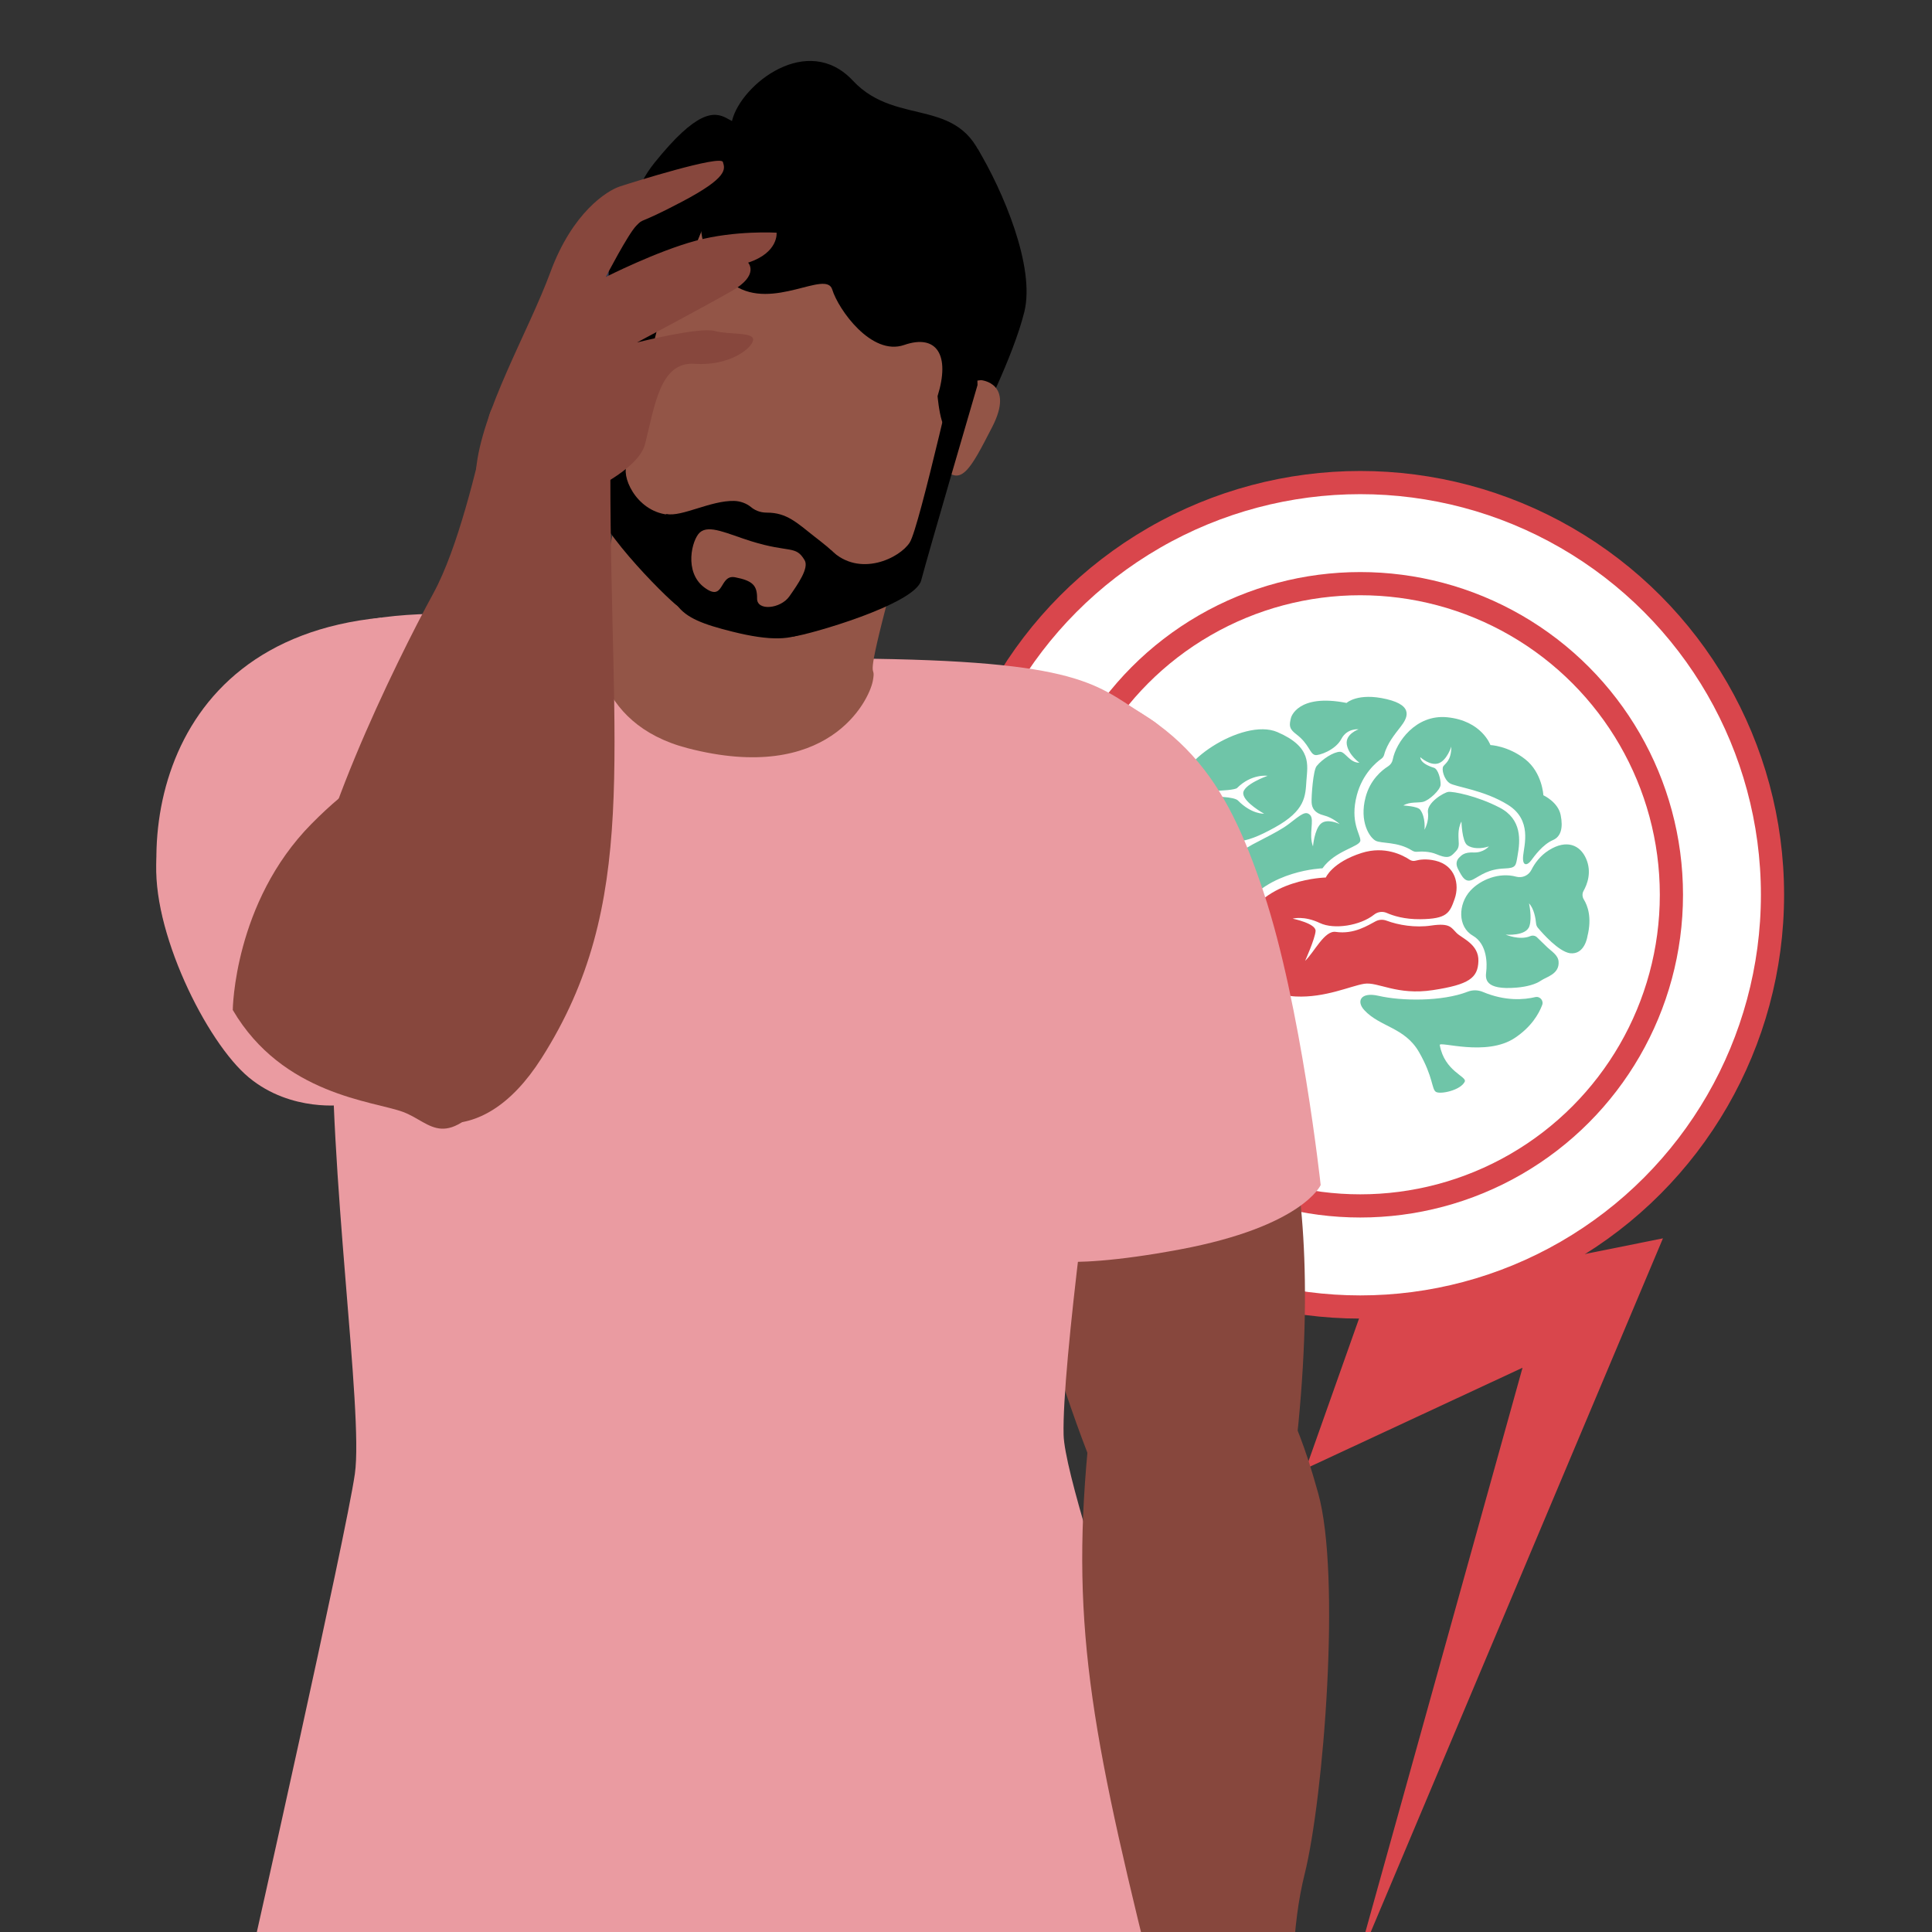 <?xml version="1.0" encoding="UTF-8"?>
<svg xmlns="http://www.w3.org/2000/svg" xmlns:xlink="http://www.w3.org/1999/xlink" version="1.0" id="Layer_1" x="0px" y="0px" viewBox="0 0 500 500" style="enable-background:new 0 0 500 500;" xml:space="preserve">
<rect x="0" y="0" width="500" height="500" fill="#333333" stroke="none"/>
<style type="text/css">
	.st0{fill:#D9464C;}
	.st1{fill:#FFFFFF;}
	.st2{fill:#6FC5A8;}
	.st3{fill:none;stroke:#D9464C;stroke-width:6;stroke-miterlimit:10;}
	.st4{fill:#EA9BA1;}
	.st5{fill:#87473D;}
	.st6{fill:#B88746;}
	.st7{fill:#8C5D2A;}
	.st8{fill:#935547;}
	.st9{fill:#313A54;}
</style>
<g>
	<polygon class="st0" points="368.14,294.88 337.97,380.05 394.03,353.97 350.67,509.68 430.37,320.48 378.33,330.94  "></polygon>
	<circle class="st1" cx="352.89" cy="231.57" r="106.68"></circle>
	<g>
		<path class="st2" d="M397.31,258.05c-2.8,0.67-7.69,1.13-13.57-1.35c-1.24-0.52-2.64-0.54-3.9-0.05    c-6.66,2.59-17.17,2.43-23.06,1.07c-4.68-1.08-5.81,1.42-3.7,3.7c4.06,4.4,10.48,4.42,14.18,10.89c3.7,6.47,3.22,9.54,4.35,10.26    c1.13,0.72,6.43-0.4,7.47-2.65c0.62-1.34-5.23-2.62-6.47-9.45c-0.21-1.13,12.02,3.08,19.42-1.85c4.25-2.83,6.2-6.18,7.08-8.51    C399.56,258.95,398.52,257.76,397.31,258.05z"></path>
		<path class="st0" d="M334.54,237.75c0,0,2.86-0.86,7.07,1.14c3.65,1.73,10.41,0.68,14.01-2.19c0.93-0.74,2.19-0.91,3.28-0.43    c1.72,0.76,4.61,1.66,8.64,1.62c6.93-0.07,7.64-1.57,8.93-5.29c1.29-3.71,0.22-8.63-5-9.86c-2.35-0.55-4.14-0.27-5.11,0    c-0.53,0.15-1.09,0.06-1.55-0.25c-1.74-1.16-6.41-3.65-12.41-1.75c-7.64,2.43-9.28,6.36-9.28,6.36s-16.07,0.29-21.14,11.93    s5.71,18.5,13.36,18.86c7.64,0.36,14.14-2.71,17.71-3.29c3.57-0.57,8.43,3.07,17.78,1.64c9.36-1.43,11.64-3.14,11.78-7.5    c0.14-4.36-4.21-5.86-5.64-7.28c-1.43-1.43-1.71-2.64-6.57-1.93c-4.19,0.62-8.49-0.12-11.58-1.27c-0.91-0.34-1.91-0.29-2.77,0.15    c-1.96,1.01-5.59,3.46-10.36,2.76c-2.93-0.43-5.57,5.29-7.93,7.5c0,0,2.57-5.71,2.71-7.71    C340.61,238.97,334.54,237.75,334.54,237.75z"></path>
		<path class="st2" d="M398.06,239.73"></path>
		<path class="st2" d="M406.27,246.69c3.87,0.5,4.55-4.35,4.55-4.35c1.24-4.95,0.01-8.04-0.92-9.54c-0.43-0.69-0.47-1.55-0.07-2.26    c0.93-1.65,2.18-4.83,0.65-8.32c-1.54-3.53-5.03-5.08-9.65-2.17c-2.27,1.43-3.67,3.42-4.5,5.07c-0.72,1.44-2.36,2.19-3.92,1.77    c-4.43-1.21-9.27,0.76-11.89,3.63c-3.19,3.49-3.29,9.35,0.62,11.61c3.91,2.26,3.7,7.61,3.49,9.35c-0.21,1.75-0.51,4.83,7.91,4.11    c2.59-0.22,4.88-0.85,6.28-1.82c1.39-0.97,4.81-1.66,4.54-4.94c-0.14-1.66-1.85-2.65-2.91-3.66c-1.02-0.98-2.01-1.94-2.67-2.59    c-0.46-0.45-1.15-0.56-1.74-0.31c-2.76,1.17-6.37-0.39-6.37-0.39s5.29,0.48,6.15-2.21c0.72-2.27-0.11-5.87-0.11-5.87    c1.33,1.38,1.72,4.01,1.83,5.2c0.04,0.41,0.2,0.81,0.47,1.12C399.32,241.68,403.33,246.19,406.27,246.69z"></path>
		<path class="st2" d="M389.38,224.76c-4.23,0.16-6.09,1.75-8.06,2.8c-2.06,1.1-2.9-0.57-3.99-2.67c-0.74-1.43-0.25-2.42,0.35-2.99    c0.6-0.57,1.25-1.39,3.74-1.28c2.49,0.11,3.91-1.57,3.91-1.57c-1.88,0.64-4.31,0.68-5.64-0.35c-1.33-1.03-1.47-6.09-1.47-6.09    c-1.13,2.11-0.69,4.47-0.69,5.7c0,1.23-0.39,1.67-1.38,2.65c-0.98,0.98-1.87,1.18-4.42,0.1c-1.82-0.77-3.95-0.71-5.01-0.62    c-0.44,0.04-0.88-0.07-1.26-0.31c-3.79-2.39-7.96-1.76-9.45-2.55c-1.57-0.84-4.27-4.92-2.6-11.26c1.19-4.52,4.19-6.96,5.82-7.99    c0.63-0.4,1.07-1.03,1.21-1.76c0.84-4.42,5.94-11.76,14.11-10.94c8.93,0.89,11.17,7.19,11.17,7.19s4.56,0.18,9,3.67    s4.7,9.32,4.7,9.32s3.81,1.74,4.48,5.12c0.68,3.38,0.03,5.59-1.96,6.46c-2.74,1.19-4.81,4.14-5.74,5.37    c-0.93,1.23-2.29,1.52-2.01-1.3c0.28-2.82,2.32-9.26-3.92-13.16c-6.25-3.9-13.66-4.64-15.11-5.62c-1.46-0.99-2.13-3.59-1.64-4.35    c0.49-0.76,2.08-1.42,2.08-5.11c0,0-1.12,3.56-3.3,4.32c-2.18,0.76-4.72-1.58-4.72-1.58s-0.23,1.6,3.53,2.74    c1.09,0.33,1.78,3.03,1.72,4.39c-0.07,1.35-2.93,4.02-4.55,4.43c-1.22,0.31-3.46-0.09-5.09,0.94c0,0,3.68,0.18,4.35,1.09    c1.48,2.01,1.12,5.18,1.12,5.18s1.23-2.13,0.89-4.45c-0.36-2.51,4.09-5.18,5.28-5.34c1.19-0.16,7.42,1.02,13.26,4.06    c5.84,3.03,5.37,8.51,4.65,12.5C392.29,224.07,392.39,224.64,389.38,224.76z"></path>
		<path class="st2" d="M334.12,185.72c0,0,1.67-6.31,14.37-3.8c0,0,2.89-2.74,10.34-0.99c7.45,1.75,5.17,5.17,3.65,7.15    c-1.41,1.84-3.48,4.27-4.26,7.23c-0.11,0.42-0.36,0.79-0.71,1.04c-1.37,0.97-4.91,3.93-6.36,9.44    c-1.82,6.92,0.91,10.03,0.91,11.71c0,1.67-6.46,2.51-9.81,7.22c0,0-14.06,0.46-20.68,10.34s-17.18,9.73-21.51,4.18    c-4.33-5.55-2.2-11.25-2.2-11.25s-8.82-5.4-3.34-14.06c5.47-8.67,24.07-8.57,25.85-6.77c3.58,3.64,6.77,3.42,6.77,3.42    s-5.19-2.85-5.39-5.18c-0.2-2.33,6.3-4.62,6.3-4.62s-4.13-0.61-7.89,3.15c-0.9,0.9-12.93,1.17-13.74-0.16    c-3.3-5.49,15.13-18.19,24.16-14.31c9.03,3.88,7.8,8.54,7.52,12.56c-0.27,4.01-0.21,7.74-8.24,12.16    c-8.03,4.42-12.17,5.19-20.81,0.29c0,0,4.26,3.13,4.19,4.29c-0.16,2.61-4.76,5.09-4.76,5.09s3.63-1.32,5.35-3.31    c1.85-2.15,3.71-1.77,4.84-1.12c1.89,1.09-2.31,8.02-4.86,9.08c-2.81,1.17-5.69,3.85-5.69,3.85s4.57-2.8,6.53-2.11    c1.96,0.69,3.46,3.82,3.46,3.82s-1.56-4-1.24-5.45c0.33-1.45,3.52-7.3,5.23-8.76s8.26-4.15,11.45-6.61    c3.23-2.5,4.36-3.49,5.52-2.29c1.16,1.2-0.47,4.98,0.73,8.1c0,0,0.36-4.32,2-5.85c1.64-1.53,4.91,0.07,4.91,0.07    s-1.78-1.67-4.11-2.25s-3.09-1.85-3.16-3.38c-0.07-1.53,0.39-8.23,1.29-9.36c1.49-1.86,4.45-3.72,6.08-3.72    c1.34,0,2.54,2.91,5.01,2.83c0,0-2.83-2-3.27-4.72c-0.43-2.71,3.05-3.92,3.05-3.92s-2.98-0.36-4.47,2.51    c-1.49,2.87-5.87,4.37-6.79,4.14c-1.45-0.36-1.45-2.8-4.91-5.41C333.64,188.62,333.58,187.79,334.12,185.72z"></path>
	</g>
	<g>
		<circle class="st3" cx="352.04" cy="231.57" r="80.52"></circle>
		<circle class="st3" cx="352.04" cy="231.57" r="106.68"></circle>
	</g>
	<g>
		<path class="st4" d="M56.44,193.76c0,0-14.31,9.88-15.89,28.31c-1.58,18.42,12.85,47.68,23.87,56.79    c11.02,9.12,24.69,7.05,24.69,7.05L56.44,193.76z"></path>
		<path class="st4" d="M98.96,164.74l-0.33-4.89c-61.9,6.1-64.73,66.58-52.2,89c12.54,22.42,42.4,35.88,59.49,35.74    C123.02,284.45,98.96,164.74,98.96,164.74z"></path>
		<g>
			<g>
				<path class="st5" d="M336,368.67c8-82.31-14.29-103.85-16.37-115.51c-2.08-11.66,4.82-21.29-3.06-40.02      c-2.46-5.84-5.03-10.22-7.79-13.96c-9.35-12.73-34.65-11.85-42.21,2.31l-16.35,26.45c0,0,3.49,54.1,11.6,85.11      c8.11,31.01,26.64,94.39,41.04,96.94C314.51,412.05,331.62,413.73,336,368.67z"></path>
				<g>
					<path class="st6" d="M293.65,285.3c-0.46,0-0.84-0.36-0.86-0.82c-0.53-11.29-8.79-18.77-8.87-18.84       c-0.35-0.32-0.39-0.86-0.07-1.22c0.32-0.36,0.86-0.39,1.22-0.07c0.36,0.32,8.88,8.02,9.45,20.05c0.02,0.48-0.35,0.88-0.82,0.9       C293.68,285.3,293.66,285.3,293.65,285.3z"></path>
				</g>
				<g>
					<g>
						<path class="st7" d="M87.32,490.63c8.09,1.04,19.23,0.06,27.16-10.22c0.26-0.34,0.2-0.82-0.14-1.08        c-0.34-0.26-0.82-0.2-1.08,0.14c-13.08,16.94-35.51,7.15-35.73,7.04c-0.38-0.17-0.85,0-1.02,0.39c-0.17,0.39,0,0.85,0.39,1.02        C76.99,487.97,81.32,489.86,87.32,490.63z"></path>
					</g>
				</g>
				<path class="st4" d="M226.13,170.49c55.97,0.85,58.01,7.28,72.03,15.91c15.5,9.53-7.09,55.18-10.93,79.33      c-3.84,24.15-12.44,87.98-11.97,105.63c0.47,17.66,42.39,132.53,42.39,132.53s-97.06,12.32-155.93,9.43s-96.95-5.71-96.95-5.71      s24.79-110.22,27.07-126.18c2.28-15.96-6.91-78.88-5.77-121.12c1.14-42.24-14.03-83.95-1.42-95.58      c12.6-11.63,77.77-2.68,81.2-2.02C169.27,163.36,226.13,170.49,226.13,170.49z"></path>
				<g>
					<path class="st8" d="M164.79,105.42c-7.49,39.29-7.25,38.77-9.88,48.91c-3.03,11.67-1.25,32.99,23.05,39.3       c36.27,9.42,46.91-12.16,47.92-17.39c1.01-5.23-2.22,2.48,3.4-19.14c5.62-21.62,12.03-39.24,12.03-39.24L164.79,105.42z"></path>
					<path class="st9" d="M164.73,51.13c-2.89,14.51-10.06,14.06-7.2,27.65c2.86,13.59,2.86,13.59,2.86,13.59l10.63-21.04       L164.73,51.13z"></path>
					<path d="M253,38.48c6.5,10.78,14.99,30.56,12.09,42.26c-2.9,11.7-11.78,28.98-11.78,28.98l-4.12-1.07l6.34-35.52L253,38.48z"></path>
					<path class="st8" d="M253.89,98.38c0,0,8.79,0.68,2.88,12.15c-5.64,10.94-8.23,16.18-13.22,9.75       c-4.38-5.65,3.32-19.25,3.32-19.25S248.83,98.88,253.89,98.38z"></path>
					<path class="st8" d="M163.54,74.91c0,0-8.01-3.68-8.43,9.21c-0.4,12.3-0.68,18.14,6.8,14.95c6.58-2.8,6.47-18.43,6.47-18.43       S167.71,77.8,163.54,74.91z"></path>
					<path class="st8" d="M186.91,43.45c-24.54,10.47-35.89,90.66-13.25,106.11c32.89,22.44,54.82-1.61,62.42-9.26       c11.52-11.59,21.9-72.09,10.7-78.49C222.65,26.87,203.53,37.04,186.91,43.45z"></path>
					<path d="M218.22,150.6c2.37-4.42-3.27-8.47-7.59-11.86c-4.32-3.39-7.02-6.09-12.14-6.07c-1.97,0.01-3.33-0.77-4.12-1.43       c-1.19-0.98-2.79-1.56-4.38-1.6c-6.06-0.14-13.54,4.18-17.46,3.39l-2.73,1.71c0,0,0.66,2.38,2.28,4.28       c0.09,17.95,2.34,20.68,17.46,24.45C209.22,168.4,211.87,162.44,218.22,150.6z"></path>
					<path class="st8" d="M194.41,140.07c-6.18-1.93-10.93-4.41-13.31-2.25c-2.03,1.85-4.16,10.19,1.15,14.19       c5.32,4,3.79-3.43,8-2.61c4.58,0.89,5.72,2.14,5.68,5.48c-0.04,3.34,6.1,2.67,8.35-0.53c2.25-3.21,5.14-7.36,3.96-9.36       C205.92,141.03,204.4,143.18,194.41,140.07z"></path>
					<path d="M215.05,142.35c7.37,7.3,17.9,2.04,20.41-1.99c2.51-4.03,12.75-50.07,14.92-58.43c2.17-8.36,2.6,17.72,2.6,17.72       S240.01,144,238.4,150.21c-1.61,6.21-29,14.03-32.99,14.51C201.43,165.21,215.05,142.35,215.05,142.35z"></path>
					<path d="M177.96,132.72c-9.99,2.78-15.8-5.81-16.03-10.55c-0.23-4.74,8.68-39.13,10.85-47.49c2.17-8.36-8.89-10.31-8.89-10.31       s-8.53,57.64-10.14,63.85c-1.61,6.21,18.5,26.38,21.75,28.74C178.74,159.31,177.96,132.72,177.96,132.72z"></path>
					<path d="M249.44,86.57c3.32-10.6-0.19-16.17-8.65-13.24c-8.45,2.93-17.03-9.19-18.61-14.36c-1.59-5.17-15.36,5.53-25.36-1.09       c-10-6.63-9.72-17.56-7.32-26.81c2.41-9.26,19.47-22.77,31.22-10.2c11.75,12.58,28.81,3.09,34.58,23.27       c5.77,20.18,1.66,27.54,1.66,27.54s0.23,6.18-2.95,18.41C250.84,102.32,249.44,86.57,249.44,86.57z"></path>
					<path d="M196.57,37.73c0,0-2.86-7.65-8.27,6.27c-5.4,13.92-10.58,14.03-13.86,25.65s-7.09,14.47-6.56,4.17       c0.53-10.31-9.26-18.34,1.55-31.75c10.81-13.41,15.32-13.33,18.7-11.45c3.38,1.89,7.41,3.66,7.41,3.66l1.56,1.41L196.57,37.73z       "></path>
					<path d="M242.64,102.52c3.32-10.6-0.19-16.17-8.65-13.24c-8.45,2.93-17.03-9.19-18.61-14.36c-1.59-5.17-15.36,5.53-25.36-1.09       s-9.72-17.56-7.32-26.81c2.41-9.26,19.47-22.77,31.22-10.2c11.75,12.58,28.81,3.09,34.58,23.27       c5.77,20.18,1.66,27.54,1.66,27.54s0.23,6.18-2.95,18.41C244.05,118.27,242.64,102.52,242.64,102.52z"></path>
					<path d="M189.77,53.69c0,0-2.86-7.65-8.27,6.27c-5.4,13.92-10.58,14.03-13.86,25.65c-3.29,11.62-7.09,14.47-6.56,4.17       c0.53-10.31-9.26-18.34,1.55-31.75s15.32-13.33,18.7-11.45c3.38,1.89,7.41,3.66,7.41,3.66l1.56,1.41L189.77,53.69z"></path>
				</g>
				<path class="st4" d="M271.11,174.12c35.08,10.45,46.2,27.64,55.92,56.84s14.76,75.73,14.76,75.73s-4.69,10.73-36.46,16.67      c-33.28,6.22-39.76,1.56-39.76,1.56L271.11,174.12z"></path>
			</g>
		</g>
		<g>
			<g>
				<path class="st5" d="M137.22,133.55c-12.46-4.24-14.03,12.44-14.03-11.84c1.33-15.2,13.53-35.76,19.25-51.27      c5.72-15.52,14.68-21.11,18.02-22.2c3.34-1.09,26-8.19,26.62-6.32c0.61,1.88,1.31,4.02-10.56,10.27      c-11.87,6.25-9.74,4.07-11.87,6.25c-2.13,2.18-7.88,13.25-7.88,13.25s13.15-6.67,23.34-9.4c10.18-2.73,20.87-2.07,20.87-2.07      s0.58,5.15-7.37,7.75c0,0,3.02,3.17-4.15,7.29c-7.17,4.12-24.6,13.37-24.6,13.37s16-4.04,20.04-2.98      c4.04,1.06,10.29,0.2,10,2.37c-0.29,2.17-6.17,6.76-15.17,6.14c-9-0.62-10.3,11.08-12.8,20.79      C164.42,124.67,137.22,133.55,137.22,133.55z"></path>
			</g>
		</g>
		<path class="st5" d="M128.74,281.3c-13.79,17.32-16.83,9.3-24.43,6.47c-7.6-2.83-31.15-4.35-44.07-26.39    c0,0,0.28-27.82,20.37-48.16c20.09-20.34,30.68-17.47,34.03-13.15C117.98,204.4,128.74,281.3,128.74,281.3z"></path>
		<g>
			<path class="st5" d="M140.12,273.9c25.5-40.03,17.84-78.5,17.84-151.06c-0.51-11.68-27.92-29.95-31.53-14.71     c-3.22,13.58-7.9,33.7-14.28,45.42c-9.69,17.79-33.42,65.96-32.77,88.04c0.29,9.58,3.96,20.75,14.73,35.94     C104.86,292.72,124.28,298.77,140.12,273.9z"></path>
		</g>
		<g>
			<path class="st5" d="M281.51,374.97c-4.45,47.35,1.36,75.91,19.08,146.42c3.34,11.22,37.31,27.13,35.27,11.55     c-2.22-16.94-1.47-34.93,1.77-47.89c4.91-19.67,9.5-77.43,3.48-98.73c-2.61-9.24-8.75-30.92-22.74-43.04     C304.38,331.18,283.44,354.46,281.51,374.97z"></path>
		</g>
	</g>
</g>
</svg>
